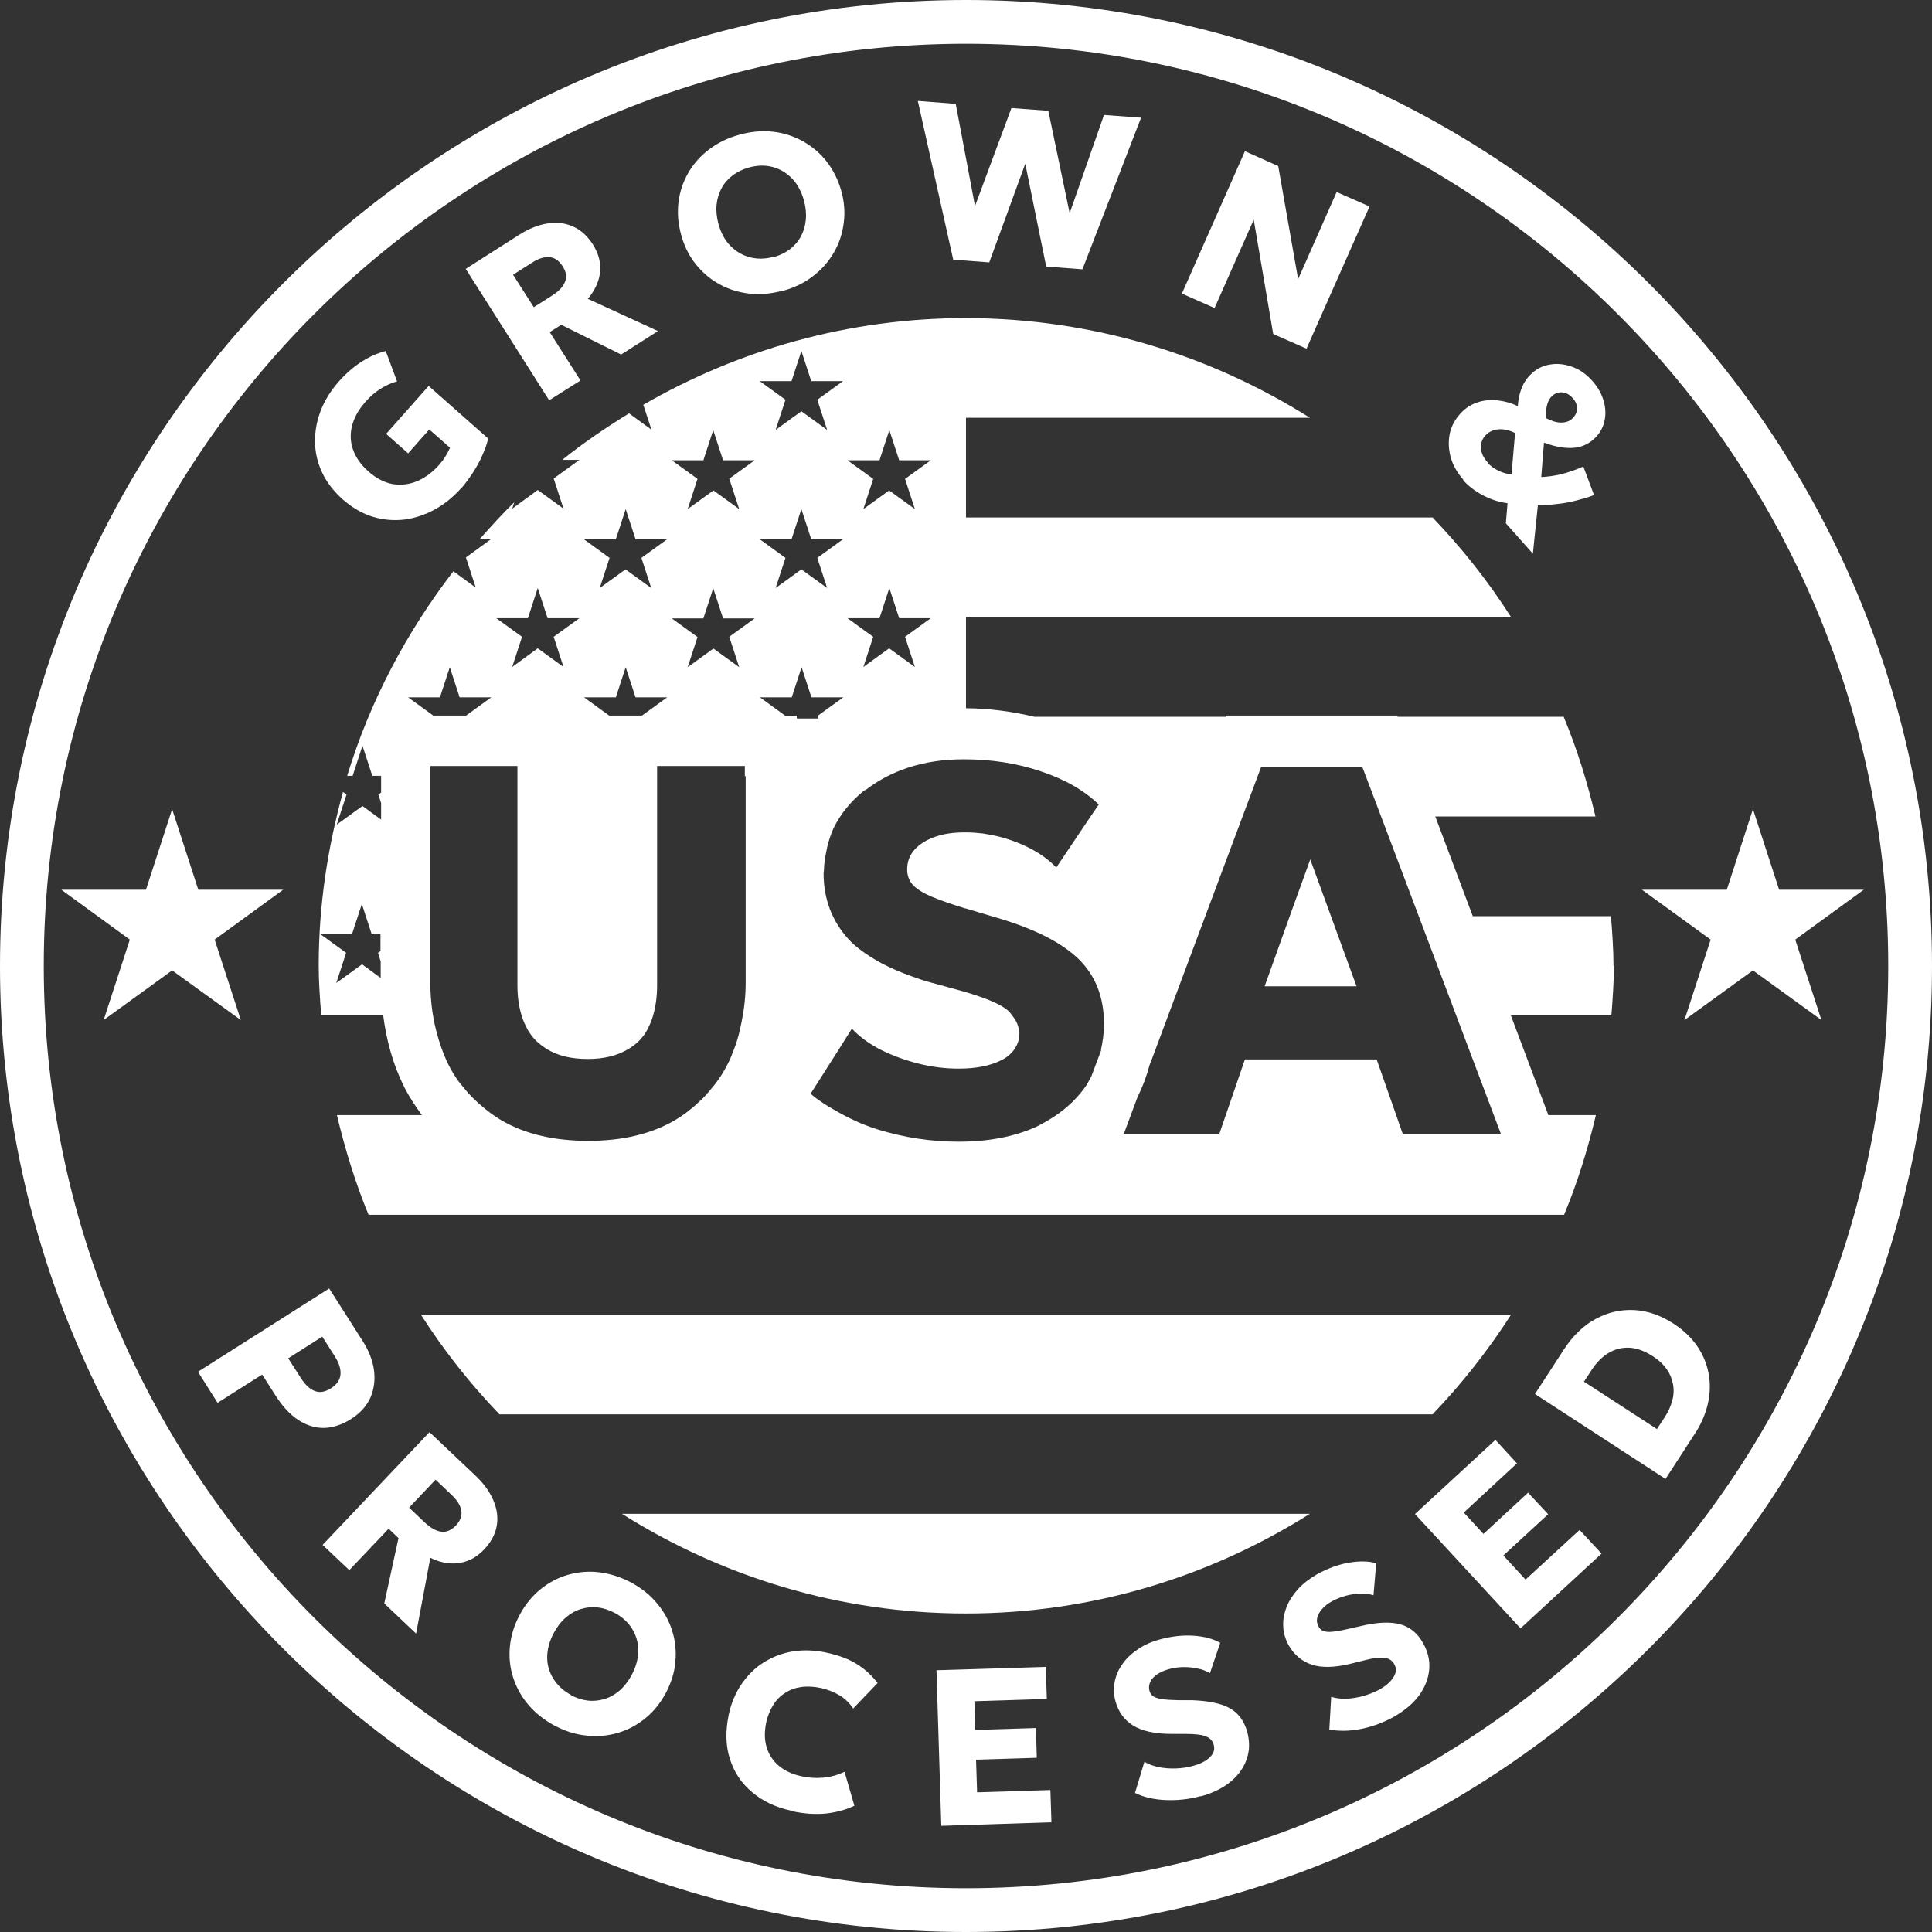 <?xml version="1.0" encoding="UTF-8"?> <svg xmlns="http://www.w3.org/2000/svg" viewBox="0 0 92.26 92.26"><rect x="0" y="0" width="92.26" height="92.26" fill="#333333" stroke="none"/><g fill="#fff"><path d="m46.13 92.26c-25.44 0-46.13-20.7-46.13-46.13s20.69-46.13 46.13-46.13 46.13 20.69 46.13 46.13-20.69 46.13-46.13 46.13m0-90.17c-24.29 0-44.04 19.75-44.04 44.04s19.76 44.04 44.04 44.04 44.04-19.76 44.04-44.04-19.75-44.04-44.04-44.04"></path><path d="m22.05 23.28c-.38.43-.8.78-1.27 1.04s-.95.42-1.46.49c-.5.06-1.01.02-1.51-.13s-.98-.43-1.43-.82c-.45-.4-.78-.83-1-1.3s-.33-.96-.34-1.47c0-.5.09-1 .28-1.49s.48-.95.86-1.38c.17-.2.37-.39.59-.58s.47-.36.74-.51c.27-.16.58-.28.91-.37l.54 1.45c-.29.08-.56.21-.81.37s-.48.36-.69.6c-.25.28-.43.56-.55.86-.12.29-.17.58-.16.87s.09.57.23.84.34.52.61.76c.38.34.78.54 1.18.61.4.06.79.01 1.17-.15.38-.17.72-.42 1.03-.77.12-.14.23-.28.31-.42.09-.15.16-.28.21-.4l-.99-.87-1.01 1.14-1.05-.93 2.03-2.29 2.84 2.51c-.05.25-.15.52-.28.81s-.28.57-.46.84-.35.51-.53.71"></path><path d="m26.22 19.11-3.98-6.27 2.54-1.62c.47-.3.92-.48 1.37-.55.44-.07.85-.02 1.22.15.37.16.68.45.94.85.19.31.31.61.34.92s0 .6-.11.89c-.1.28-.26.55-.47.79l3.35 1.54-1.76 1.12-2.86-1.42-.55.35 1.47 2.31-1.49.94zm-.73-4.44.88-.56c.31-.2.52-.41.61-.65.1-.23.06-.48-.11-.74-.17-.27-.38-.42-.63-.44s-.52.06-.83.26l-.91.58z"></path><path d="m37.38 13.88c-.55.15-1.08.2-1.6.14s-1-.21-1.43-.45c-.44-.24-.81-.56-1.13-.96s-.55-.87-.69-1.39c-.15-.53-.19-1.05-.13-1.56.06-.5.22-.98.47-1.41s.58-.81 1-1.12c.42-.32.9-.55 1.45-.7s1.08-.2 1.6-.14 1 .22 1.43.46c.44.25.82.57 1.13.97s.54.86.69 1.38c.15.53.19 1.05.12 1.55-.06.5-.22.98-.47 1.41s-.58.81-1 1.13c-.41.32-.89.55-1.44.7m-.44-1.61c.29-.08.55-.21.77-.37.22-.17.4-.37.53-.61s.21-.5.24-.8c.03-.29 0-.6-.09-.93-.12-.43-.31-.78-.58-1.06-.27-.27-.58-.45-.93-.54s-.73-.08-1.12.03c-.29.08-.55.21-.77.37-.22.17-.4.37-.53.61s-.21.5-.24.79 0 .6.09.93c.12.43.31.78.58 1.05s.58.45.94.54.73.08 1.12-.03"></path><path d="m45.52 12.4-1.69-7.58 1.81.14.92 4.88 1.74-4.68 1.76.13 1.02 4.89 1.64-4.69 1.77.13-2.8 7.24-1.73-.13-1-4.91-1.72 4.71z"></path><path d="m56.44 14.02 3.01-6.8 1.59.71.95 5.4 1.84-4.16 1.57.69-3.01 6.79-1.59-.7-.93-5.46-1.87 4.22z"></path><path d="m69.89 22.92c-.32-.36-.53-.74-.63-1.15-.1-.4-.1-.8 0-1.18.11-.38.32-.71.64-1 .21-.19.46-.32.73-.4s.57-.1.88-.07.64.12.97.27c.02-.26.06-.48.12-.67s.13-.36.22-.5c.09-.15.21-.28.34-.4.27-.24.57-.38.92-.42.34-.05.69 0 1.03.13.35.13.65.35.92.65s.45.62.55.97c.1.34.11.67.03 1-.08.32-.25.6-.52.84-.28.24-.61.38-1 .4s-.84-.06-1.36-.25l-.13 1.64c.31-.01.62-.06.94-.13.32-.08.67-.2 1.07-.37l.51 1.36c-.25.1-.53.18-.84.26s-.63.14-.95.17c-.32.04-.61.06-.89.05l-.24 2.32-1.29-1.45.08-.96c-.41-.05-.8-.18-1.18-.38s-.69-.44-.95-.73m1.17-.83c.14.16.31.28.51.38s.41.16.64.19l.17-1.98c-.26-.13-.51-.19-.75-.18s-.44.09-.6.23c-.19.17-.29.39-.28.63 0 .25.11.49.32.72m2.77-2.12c.27.14.52.22.73.22s.39-.05.53-.18c.15-.14.23-.29.24-.48 0-.18-.06-.35-.21-.51-.14-.16-.3-.25-.48-.27s-.35.03-.49.16c-.11.09-.19.23-.24.4s-.08.39-.07.65"></path><path d="m9.45 65.51 6.27-3.98 1.6 2.51c.3.47.48.94.54 1.4.06.47 0 .9-.17 1.3-.18.4-.48.74-.92 1.02s-.88.42-1.31.43c-.43 0-.84-.13-1.23-.39s-.75-.65-1.08-1.17l-.63-.99-2.13 1.35-.94-1.49zm4.31-.65.61.95c.2.31.41.52.65.61.23.1.49.06.78-.12s.44-.41.46-.67-.07-.54-.26-.84l-.61-.96-1.62 1.03z"></path><path d="m15.4 73.78 5.11-5.39 2.19 2.07c.4.38.69.78.86 1.19.18.42.23.82.16 1.22s-.27.77-.6 1.12c-.25.26-.52.45-.81.55-.29.11-.59.14-.89.11s-.59-.12-.87-.26l-.68 3.62-1.52-1.44.68-3.12-.47-.45-1.88 1.98-1.28-1.21zm4.13-1.79.76.72c.27.25.53.4.77.43.25.04.48-.06.7-.28.22-.23.31-.47.27-.72-.04-.24-.19-.49-.45-.74l-.78-.74-1.26 1.33z"></path><path d="m26.49 82.41c-.5-.27-.92-.6-1.26-1s-.58-.84-.73-1.32c-.15-.47-.2-.97-.15-1.47.05-.51.2-1 .46-1.49s.58-.89.98-1.22c.39-.32.83-.56 1.31-.7s.98-.19 1.49-.13c.52.06 1.03.22 1.53.48.5.27.92.6 1.25 1 .34.4.58.84.73 1.32s.2.97.15 1.48c-.04.51-.2 1-.45 1.48-.26.48-.58.89-.98 1.21-.39.32-.83.56-1.31.7s-.98.19-1.5.13c-.52-.05-1.03-.21-1.53-.48m.78-1.45c.27.14.54.23.82.26.27.03.54 0 .8-.08s.5-.22.72-.41c.22-.2.41-.44.57-.74.21-.4.31-.79.31-1.17s-.11-.73-.3-1.04c-.2-.31-.47-.56-.83-.75-.27-.14-.54-.23-.82-.26s-.54 0-.8.08-.5.22-.72.41-.41.44-.57.74c-.21.4-.31.78-.31 1.16s.11.73.31 1.04.47.56.83.75"></path><path d="m37.8 86.47c-.76-.16-1.38-.46-1.89-.89s-.86-.96-1.06-1.6c-.2-.63-.21-1.33-.05-2.1.12-.56.33-1.05.62-1.47s.64-.77 1.06-1.03.88-.44 1.39-.52 1.04-.06 1.6.06c.6.13 1.1.32 1.47.56.38.24.7.54.97.89l-1.17 1.22c-.16-.25-.37-.46-.63-.62s-.56-.28-.9-.36c-.34-.07-.65-.09-.94-.05s-.54.13-.77.28c-.23.14-.42.33-.57.57s-.27.52-.34.84c-.09.44-.09.83.02 1.19.11.35.3.65.59.89s.66.41 1.11.5c.33.07.66.09 1 .06s.68-.12 1.02-.28l.47 1.62c-.39.19-.84.31-1.34.37-.5.05-1.06.02-1.68-.12"></path><path d="m44.95 87.19-.23-7.43 5.22-.16.05 1.53-3.46.11.04 1.37 2.9-.09.04 1.42-2.9.09.05 1.56 3.5-.11.05 1.54z"></path><path d="m57.34 85.77c-.54.15-1.09.21-1.65.19s-1.06-.13-1.49-.34l.45-1.49c.19.12.42.2.69.26.26.05.54.07.82.06s.55-.05.8-.12c.35-.09.62-.23.81-.41s.25-.38.19-.6c-.05-.18-.17-.32-.37-.4-.19-.08-.52-.12-.99-.12h-.66c-.8 0-1.41-.14-1.83-.4s-.7-.65-.84-1.15c-.09-.32-.1-.64-.04-.94.06-.31.19-.6.38-.86.19-.27.44-.5.74-.7s.65-.36 1.04-.46c.54-.15 1.07-.21 1.58-.18s.94.14 1.3.34l-.49 1.45c-.17-.1-.36-.18-.58-.22-.22-.05-.45-.07-.69-.07s-.48.04-.7.1-.41.15-.56.25c-.15.11-.26.22-.32.36-.06.13-.08.27-.04.42.03.12.09.2.19.27.09.06.23.1.42.13.18.03.43.04.74.05h.67c.79.03 1.4.15 1.81.38.42.23.69.61.84 1.13.12.45.12.88-.02 1.29s-.39.77-.76 1.08-.85.55-1.43.71"></path><path d="m66.57 81.98c-.49.27-1.01.47-1.56.58s-1.06.12-1.53.03l.09-1.56c.22.07.46.1.73.09s.54-.06.81-.13c.27-.08.52-.18.75-.3.32-.18.54-.37.68-.59s.16-.43.04-.63c-.09-.17-.24-.27-.45-.3s-.54 0-.99.12l-.64.16c-.77.19-1.4.2-1.87.04s-.83-.47-1.09-.92c-.16-.29-.25-.59-.26-.9-.02-.31.04-.62.16-.93s.31-.59.55-.86c.25-.27.55-.5.9-.7.49-.27.99-.46 1.49-.55s.95-.09 1.34.02l-.13 1.53c-.19-.06-.39-.08-.62-.08-.22 0-.45.04-.69.1-.23.06-.45.15-.66.26-.2.11-.37.24-.49.38s-.2.28-.23.42-.01.28.07.42c.06.11.14.18.24.21.1.04.25.05.43.03.19-.02.43-.06.73-.13l.66-.15c.77-.18 1.39-.2 1.85-.07s.82.43 1.08.9c.23.41.33.83.29 1.26s-.2.84-.48 1.23c-.29.39-.69.73-1.22 1.03"></path><path d="m72.61 77.76-5.04-5.46 3.84-3.54 1.03 1.12-2.54 2.35.94 1.02 2.13-1.97.96 1.03-2.14 1.97 1.06 1.15 2.58-2.37 1.05 1.13z"></path><path d="m79.53 70.62-6.23-4.05 1.39-2.14c.42-.64.92-1.13 1.5-1.44.58-.32 1.19-.46 1.84-.43.64.03 1.27.25 1.89.65.46.3.83.65 1.12 1.06.28.41.46.84.55 1.31.09.46.08.95-.03 1.44s-.32.99-.64 1.47l-1.39 2.14zm-.41-2.37.38-.58c.18-.27.29-.54.36-.8s.08-.53.03-.78c-.05-.26-.15-.5-.31-.72-.16-.23-.38-.43-.66-.61-.38-.24-.74-.38-1.1-.4-.35-.02-.68.06-.99.24s-.58.45-.81.8l-.38.58 3.48 2.26z"></path><path d="m8.22 38.64 1.25 3.85h4.05l-3.27 2.38 1.25 3.84-3.28-2.37-3.27 2.37 1.25-3.84-3.27-2.38h4.04z"></path><path d="m83.71 38.64 1.25 3.85h4.04l-3.27 2.38 1.25 3.84-3.27-2.37-3.27 2.37 1.25-3.84-3.28-2.38h4.05z"></path><path d="m23.85 67.54h44.56c1.4-1.46 2.65-3.05 3.75-4.76h-52.06c1.09 1.71 2.35 3.3 3.75 4.76"></path><path d="m46.13 77.05c6.04 0 11.66-1.76 16.42-4.76h-32.85c4.76 3 10.38 4.76 16.42 4.76"></path><path d="m77.05 46.13c0-.8-.06-1.59-.12-2.38h-6.6l-1.79-4.76h7.65c-.39-1.64-.88-3.23-1.52-4.76h-7.93l-.02-.06h-8.17l-.02.06h-9.13c-1.04-.25-2.13-.4-3.27-.41v-4.35h26.03c-1.09-1.71-2.35-3.3-3.75-4.76h-22.28v-4.76h16.42c-4.76-3-10.38-4.75-16.42-4.76-5.62 0-10.87 1.52-15.41 4.14l.39 1.19-1.07-.78c-1.11.68-2.18 1.41-3.19 2.22h.82l-1.23.89.47 1.44-1.23-.89-1.22.89.1-.31c-.57.56-1.11 1.15-1.64 1.75h.55l-1.22.89.47 1.44-1.07-.78c-2.23 2.9-3.98 6.19-5.07 9.77h.26l.47-1.44.47 1.44h.42v.8l-.13.09.13.41v.79l-.89-.65-1.23.89.47-1.44-.17-.12c-.73 2.64-1.16 5.41-1.16 8.29 0 .8.06 1.59.12 2.38h2.96c.16 1.23.48 2.37 1 3.41.24.48.54.93.85 1.35h-4.06c.39 1.64.88 3.23 1.51 4.76h57.09c.64-1.53 1.13-3.12 1.52-4.76h-2.27l-1.79-4.76h4.8c.06-.79.12-1.58.12-2.38m-58.89-.7-.13.09.13.41v.79l-.89-.65-1.23.89.47-1.44-1.23-.89h1.51l.47-1.44.47 1.44h.42v.8zm23.82-23.43.47-1.44.47 1.44h1.51l-1.23.89.47 1.44-1.23-.89-1.23.89.47-1.44-1.23-.89h1.51zm0 7.54.47-1.44.47 1.44h1.51l-1.23.89.47 1.44-1.23-.89-1.23.89.47-1.44-1.23-.89h1.51zm-4.2-11.32.47-1.44.47 1.44h1.52l-1.23.89.47 1.44-1.23-.89-1.23.89.47-1.44-1.23-.89zm0 7.55.47-1.44.47 1.44h1.52l-1.23.89.47 1.44-1.23-.89-1.23.89.47-1.44-1.23-.89zm-8.39 0 .47-1.44.47 1.44h1.51l-1.23.89.47 1.44-1.23-.89-1.23.89.47-1.44-1.23-.89h1.51zm0 7.55.47-1.44.47 1.44h1.51l-1.2.87h-1.57l-1.2-.87h1.51zm-4.2-3.78.47-1.44.47 1.44h1.52l-1.23.89.47 1.44-1.23-.89-1.22.89.47-1.44-1.23-.89h1.52zm-5.71 3.78h1.51l.47-1.44.47 1.44h1.51l-1.2.87h-1.57l-1.2-.87zm16.11 3.77v9.84c0 .66-.07 1.27-.19 1.86-.09.47-.2.92-.37 1.34-.09.24-.18.48-.3.7-.13.26-.28.51-.44.74-.11.16-.23.31-.36.46-.05.06-.09.12-.15.18-.16.19-.34.36-.53.53-.01.01-.02.02-.03.03-.31.27-.64.53-1.02.75-1.12.65-2.49.98-4.13.98s-3.03-.33-4.14-.98c-.38-.22-.71-.48-1.02-.75-.01-.01-.02-.02-.04-.03-.19-.17-.36-.34-.53-.52-.05-.06-.1-.12-.15-.18-.12-.15-.25-.29-.36-.45-.16-.23-.31-.48-.44-.74-.17-.35-.31-.71-.43-1.09-.01-.03-.02-.07-.03-.1-.26-.84-.4-1.75-.4-2.74v-10.32h4.16v10.47c0 .55.07 1.03.2 1.44.07.24.17.46.28.66v.01c.12.2.25.38.41.54.16.15.33.28.52.4.53.32 1.17.47 1.95.47s1.41-.16 1.93-.47c.19-.11.36-.24.52-.4s.29-.34.4-.54c0 0 0 0 0-.01.11-.2.2-.42.27-.66.12-.42.19-.89.19-1.44v-10.47h4.19v.48zm-.78-6.65.47 1.44-1.23-.89-1.23.89.47-1.44-1.23-.89h1.51l.47-1.44.47 1.44h1.51l-1.23.89zm0-7.55.47 1.44-1.23-.89-1.23.89.47-1.44-1.23-.89h1.51l.47-1.44.47 1.44h1.51l-1.23.89zm2.66 11.3-1.2-.87h1.52l.47-1.44.47 1.44h1.52l-1.23.89.04.12h-1.03v-.13h-.55zm15.1 15.95s0 .01 0 .02l-.47 1.25c-.07.14-.15.28-.23.42-.18.27-.39.52-.62.75-.03.04-.07.07-.11.11-.23.22-.48.42-.76.61-.29.19-.59.37-.92.53-1.04.47-2.27.71-3.7.71-1.33 0-2.62-.2-3.88-.59-.74-.23-1.38-.54-1.99-.89-.43-.24-.84-.5-1.2-.81l1.33-2.09.64-1.02c.37.39.83.73 1.4 1.02.57.28 1.18.5 1.82.66.65.16 1.27.23 1.88.23.85 0 1.55-.14 2.09-.43.24-.12.41-.28.54-.45.17-.23.27-.49.27-.8 0-.17-.05-.33-.11-.48-.05-.12-.12-.23-.2-.33-.08-.11-.16-.23-.28-.32-.39-.31-1.12-.6-2.17-.9l-1.5-.41c-.31-.08-.58-.18-.86-.28s-.54-.2-.79-.31c-.42-.18-.8-.38-1.14-.59-.43-.27-.82-.56-1.11-.88-.79-.87-1.19-1.92-1.19-3.15 0-.06.02-.12.02-.19 0-.22.04-.43.07-.64.08-.47.2-.92.4-1.35.33-.66.8-1.24 1.4-1.73.03-.03.07-.04.11-.07.01 0 .03-.02.04-.02.58-.44 1.23-.79 1.99-1.04.82-.27 1.7-.4 2.66-.4 1.33 0 2.56.19 3.7.58 1.14.38 2.06.91 2.75 1.58l-.41.6-1.62 2.41c-.32-.34-.71-.63-1.18-.88s-.98-.45-1.53-.59c-.27-.07-.54-.12-.81-.16-.27-.03-.54-.05-.81-.05-.02 0-.03 0-.04 0-.55 0-1.03.07-1.44.22s-.73.35-.96.61-.35.57-.35.94c0 .28.09.53.26.72.17.2.46.38.86.56.41.17.96.37 1.65.58h.02s1.37.41 1.37.41l.14.04c1.8.53 3.09 1.19 3.9 1.98.8.79 1.2 1.82 1.2 3.09 0 .44-.06.85-.15 1.25m14.41 3.98-.3-.86-.94-2.68h-6.29l-1.22 3.55h-4.56l.65-1.75c.24-.48.43-.98.57-1.51l.28-.74.6-1.61 1.78-4.76 1.78-4.76.9-2.4h4.82l.91 2.4 1.33 3.52 4.38 11.61h-4.68z"></path><path d="m64.78 47.1-2.21-6.06-.98 2.71-1.2 3.35z"></path></g></svg> 